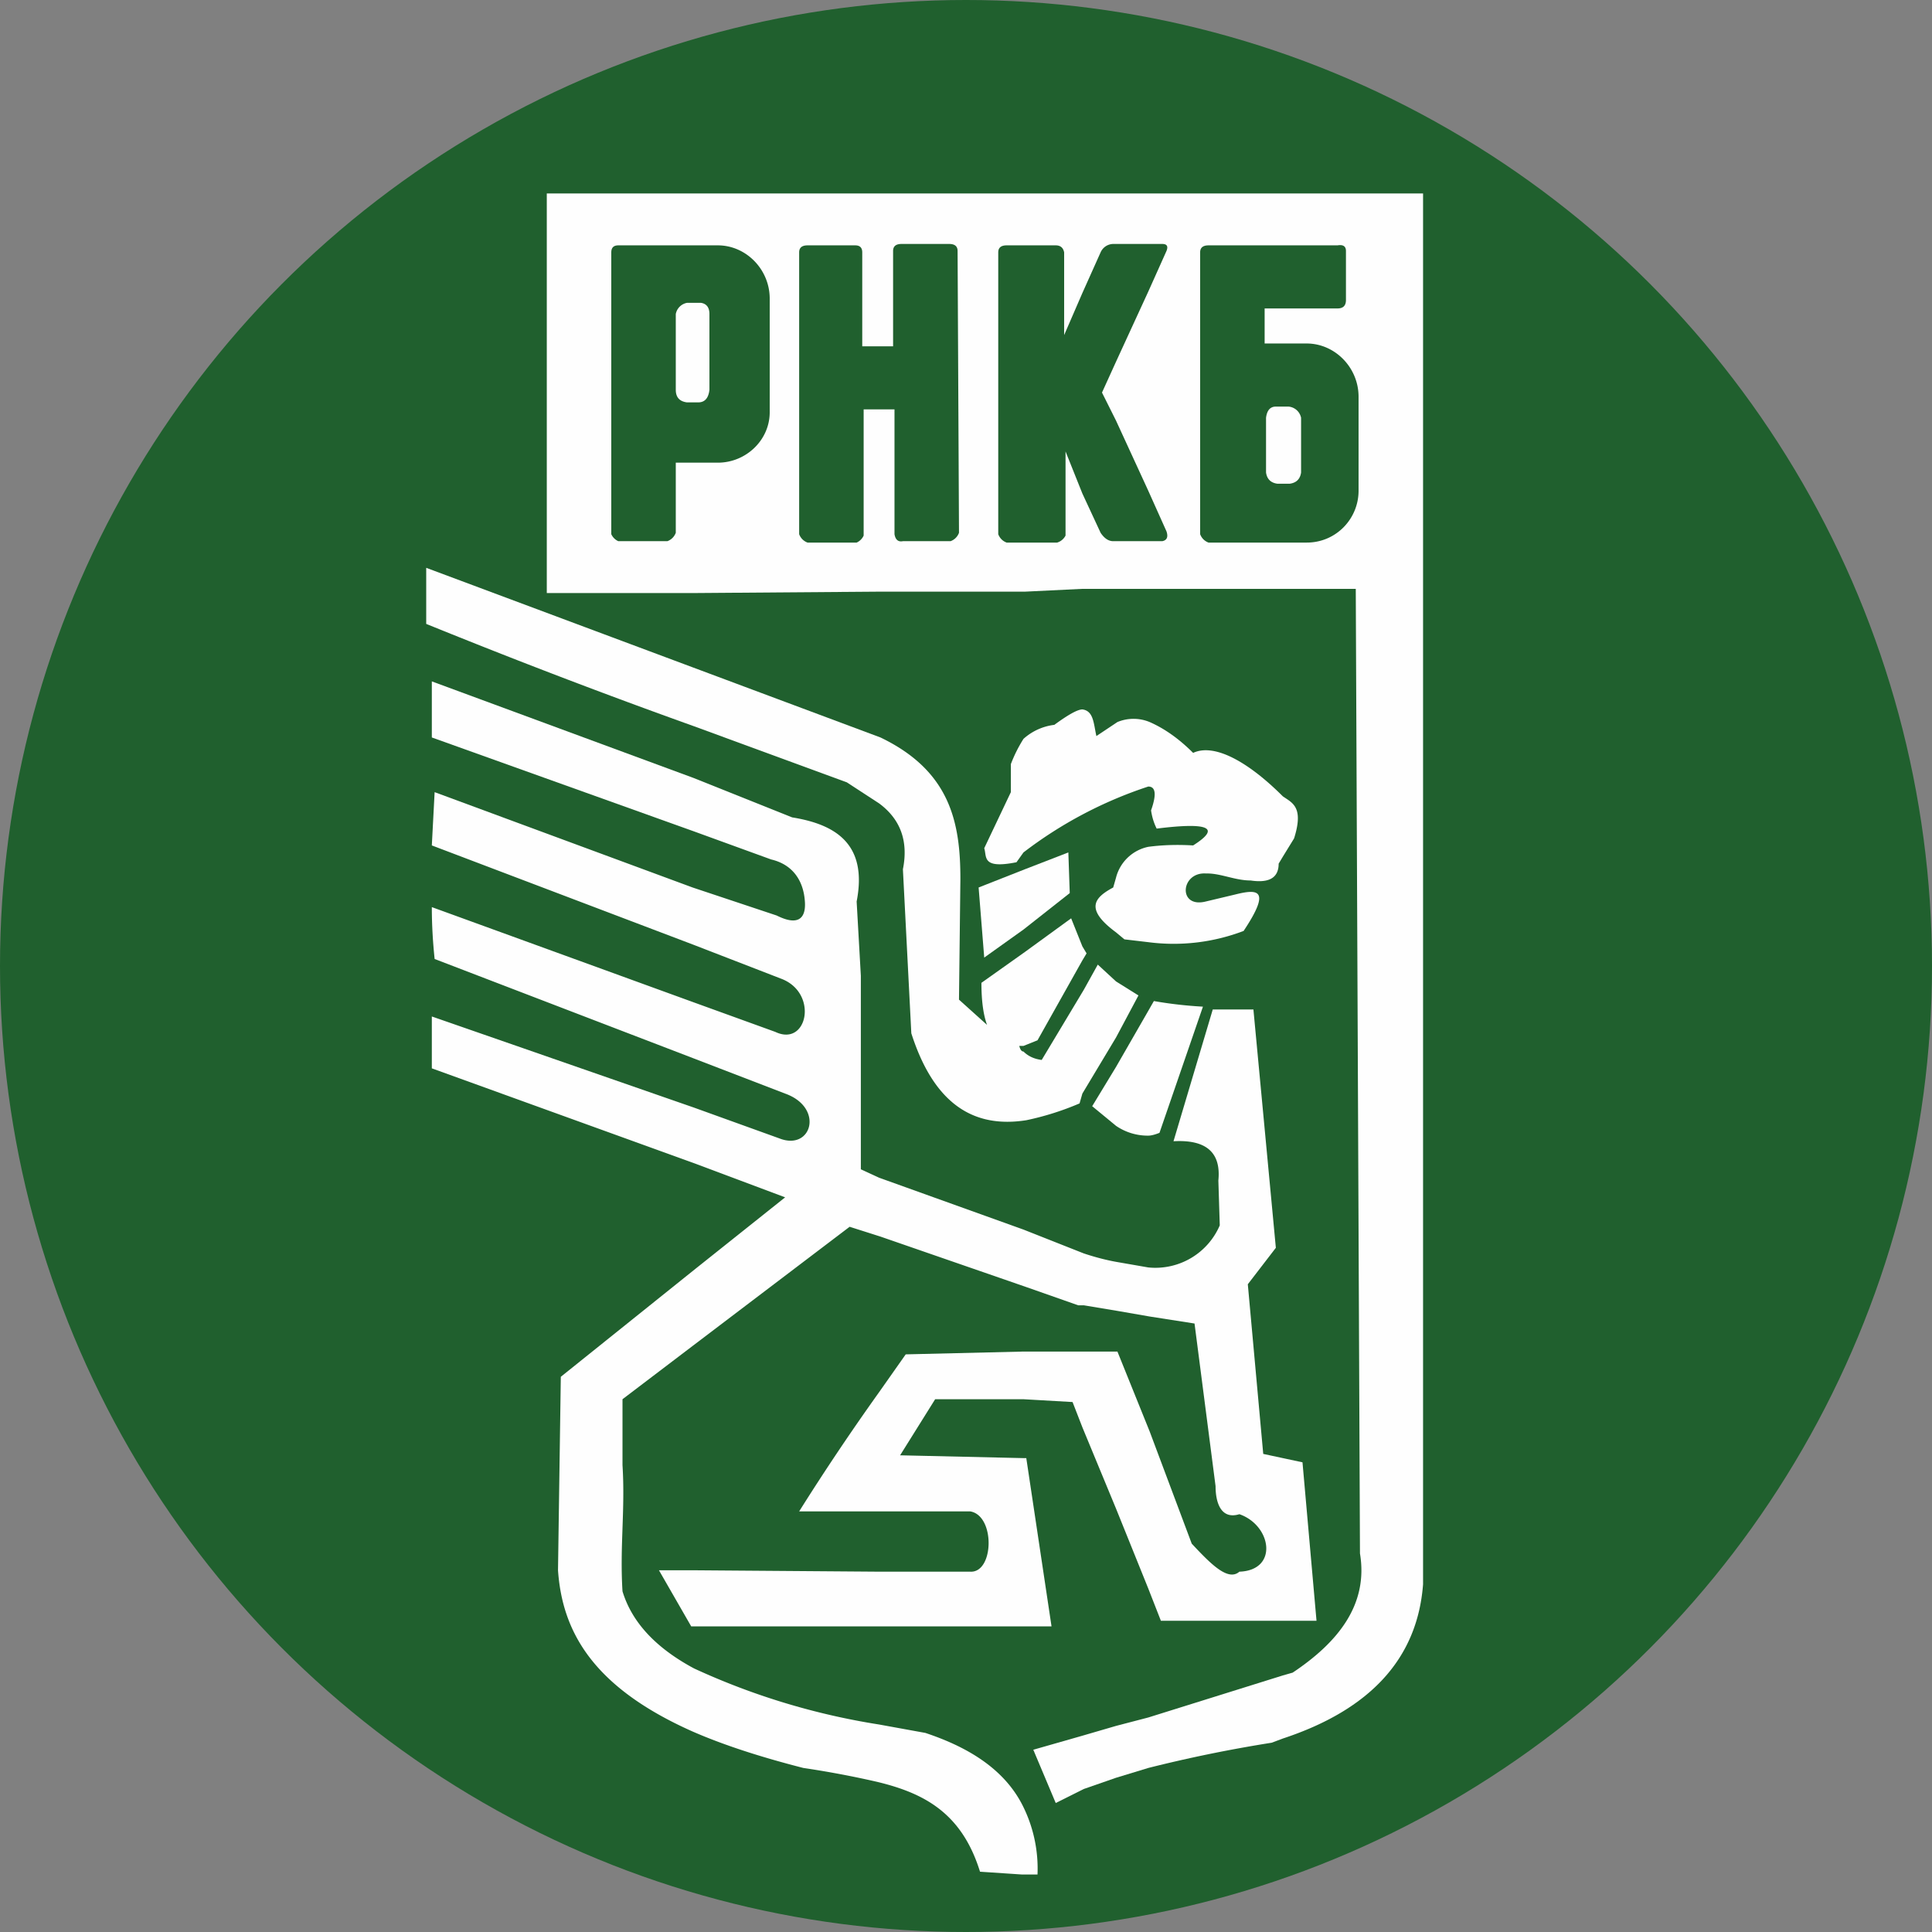 <svg xmlns="http://www.w3.org/2000/svg" xml:space="preserve" width="63.999" height="63.999" style="shape-rendering:geometricPrecision;text-rendering:geometricPrecision;image-rendering:optimizeQuality;fill-rule:evenodd;clip-rule:evenodd" viewBox="0 0 1.378 1.378"><rect x="0" y="0" width="1.378" height="1.378" fill="#808080" stroke="none"/><defs><style>.fil0,.fil2{fill:#fefefe;fill-rule:nonzero}.fil0{fill:#010101}</style></defs><symbol id="Fm4-477-0" viewBox="3.618 -18.071 1.062 1.496"><path d="M3.618-17.444v.869l1.062-1.496z" class="fil0"/></symbol><symbol id="Fm0-469-0" viewBox="2.557 -18.755 2.123 1.11"><path d="m3.618-18.755-1.061.483 1.061.627 1.062-.627z" class="fil0"/></symbol><symbol id="Fm1-471-0" viewBox="2.557 -20.034 1.062 2.389"><path d="m2.557-18.272 1.061.627v-2.389z" class="fil0"/></symbol><symbol id="Fm2-473-0" viewBox="3.618 -20.034 1.062 2.389"><path d="M3.618-20.034v2.39l1.062-.628z" class="fil0"/></symbol><symbol id="Fm3-475-0" viewBox="2.557 -18.071 1.062 1.496"><path d="m2.557-18.071 1.061 1.496v-.869z" class="fil0"/></symbol><g id="__x0023_Layer_x0020_1"><g id="_394606528"><circle id="_392887576" cx=".689" cy=".689" r=".689" style="fill:#20602e"/><path id="_393357280" d="M.702.683.73.663.763.637.762.608.731.62.698.633z" class="fil2"/><path id="_393358528" d="M.861.623c.01 0 .02.005.031.005q.02.003.02-.012L.915.611.923.598C.929.579.924.574.918.57L.915.568C.89.543.866.53.851.537Q.836.522.82.515a.03.03 0 0 0-.023 0l-.015.01C.78.516.78.507.772.506Q.767.506.752.517A.04.04 0 0 0 .73.527a.1.1 0 0 0-.009.018L.721.565l-.019.04C.704.611.7.62.725.615L.73.608A.3.3 0 0 1 .819.561q.008 0 .002.017.001.007.004.013.056-.007.026.012Q.834.602.819.604a.03.03 0 0 0-.023.022L.794.633C.781.64.773.648.796.665L.802.67l.017.002A.14.14 0 0 0 .887.664c.02-.03.01-.03-.006-.026L.86.643C.84.648.842.622.86.623" class="fil2"/><path id="_393359632" d="m.819.721-.023.04-.017.028.017.014A.04.04 0 0 0 .819.81q.003 0 .008-.002L.858.718Q.84.717.823.714z" class="fil2"/><path id="_393357352" d="m.604.558.023.015Q.65.59.644.62L.65.737c.016.05.044.068.082.062A.2.2 0 0 0 .77.787L.772.78.796.74.812.71.796.7.783.688l-.01.018-.03.05Q.735.755.73.75.728.75.727.746H.73L.74.742.772.685.775.68.772.675.764.655.731.679.7.701q0 .019.004.03L.684.713.685.627C.685.587.678.55.628.526L.304.405v.04Q.4.484.495.518z" class="fil2"/><path id="_393359584" d="M1.015.138H.39v.285h.104L.627.422h.104L.772.42h.195l.003.688c.006.036-.015.063-.048.085l-.007.002-.096.03-.023.006-.024.007-.035.01.016.038.02-.01.023-.008.023-.007a1 1 0 0 1 .088-.018l.008-.003q.094-.031.1-.11zM.549.294C.549.314.532.33.512.33h-.03v.05a.01.01 0 0 1-.006.006H.441A.01.01 0 0 1 .436.381V.18q0-.005.005-.005h.071c.02 0 .037.017.037.038zM.684.38a.01.01 0 0 1-.006.006H.644Q.639.387.638.381V.292H.616v.09a.01.01 0 0 1-.005.005H.576A.01.01 0 0 1 .57.381V.18q0-.005.006-.005H.61q.005 0 .005.005v.067h.022V.179q0-.005.006-.005h.034q.006 0 .006.005zm.112-.08.023.05.013.029Q.834.385.829.386H.794Q.789.386.785.38L.772.352.76.322v.06a.01.01 0 0 1-.006.005H.718A.01.01 0 0 1 .712.381V.18q0-.005.006-.005h.035q.005 0 .006.005v.059l.013-.03.013-.029A.01.01 0 0 1 .794.174h.035q.005 0 .003.005L.819.208l-.023.05-.01.022zM.969.35c0 .02-.016.037-.037.037H.9L.896.387H.862A.01.01 0 0 1 .856.381V.18q0-.005.006-.005h.092Q.96.174.96.179v.035Q.96.22.954.22H.902v.025h.03c.02 0 .037.017.037.038z" class="fil2"/><path id="_393359176" d="M.92.29H.91Q.904.29.903.298v.039q.001.007.008.008H.92Q.927.344.928.337V.298A.01.01 0 0 0 .919.29" class="fil2"/><path id="_393358984" d="M.66 1.236.627 1.23a.5.5 0 0 1-.132-.04q-.041-.022-.051-.055c-.002-.032.002-.058 0-.09V.998L.494.96.606.875l.022.007.104.036.037.013h.004l.024.004.023.004.032.005.015.116c0 .012.004.024.017.02.023.008.028.04 0 .041-.008.007-.02-.005-.034-.02l-.03-.08L.797.964H.73L.646.966.627.993q-.03.042-.057.085h.122c.018.003.017.044 0 .043H.627L.495 1.12H.47l.023.04H.75l-.018-.12H.73l-.088-.002.025-.04h.063L.765 1l.007.018.024.058.023.057.009.023h.111l-.01-.113-.014-.003-.014-.003L.89.916.91.89.894.72H.865L.837.814Q.872.812.869.842L.87.874a.05.05 0 0 1-.051.03L.796.9Q.785.898.773.894L.73.877.627.84.614.834V.696L.611.643C.619.602.596.588.565.583L.495.555.308.486v.04l.187.067.055.02C.567.617.573.63.574.642c.001.01-.002.02-.02.011l-.06-.02L.31.565.308.603l.187.071.062.024c.027.01.019.049-.004.038L.495.715.308.647q0 .018.002.037l.185.071L.56.78C.588.79.579.821.556.812L.495.79.308.725v.037L.496.83l.064.024-.064.051L.4.982l-.002.138c.003.043.024.083.096.115q.032.014.079.026.027.004.053.01c.033.008.06.022.073.064l.03.002h.011a.1.1 0 0 0-.01-.048C.716 1.26.687 1.245.66 1.236" class="fil2"/><path id="_393358312" d="M.499.216H.49a.01.01 0 0 0-.008.008v.054q0 .008.008.009h.008q.007 0 .008-.009V.224Q.506.217.5.216" class="fil2"/></g></g></svg>